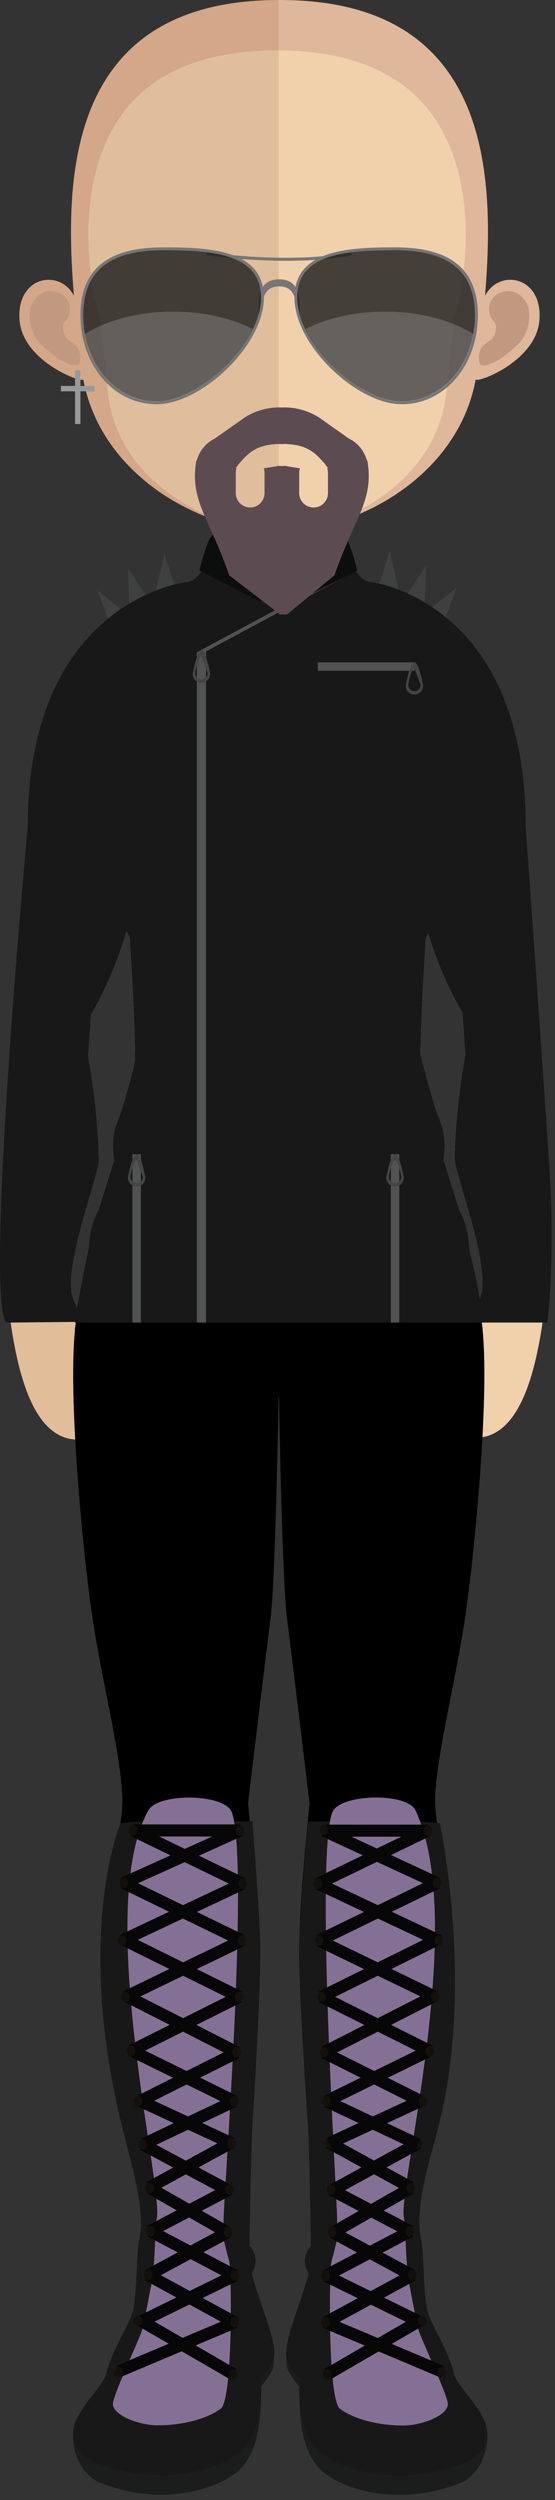 <!DOCTYPE svg PUBLIC "-//W3C//DTD SVG 1.1//EN" "http://www.w3.org/Graphics/SVG/1.1/DTD/svg11.dtd"><svg xmlns="http://www.w3.org/2000/svg" width="46" height="207" viewBox="0.001 0 46 207" overflow="visible" enable-background="new 0.001 0 46 207"><rect x="0.001" y="0" width="46" height="207" fill="#333333" stroke="none"/><path fill="#E1BD9A" d="M22.519 112.514l-.01.943c-.009.834-.026 2.115-.054 3.652-.102 5.676-.329 14.801-.646 17.266-.469 3.671-1.865 15.289-1.865 15.289s1.03 10.162.81 12.098c-.622 5.607-.751 11.1-.751 11.1s-.375 10.469-.352 14.336c.302.174.498.471.498.808 0 .293-.16.552-.402.735.078.39.193.824.33 1.287.233.779.531 1.633.806 2.441.161.477.317.943.449 1.375.289.954.457 1.736.33 2.107-.155.439-1.091 1.348-1.091 1.348s.459 4.477-1.525 5.953c-1.992 1.482-6.271 2.253-10.463.762-4.197-1.488.531-4.463.994-6.414.252-1.061.764-2.093 1.236-3.021v-.004c.395-.775.767-1.482.939-2.086l.004-.02c.125-.426.202-1.048.262-1.73.138-1.631.146-3.621.279-4.19 1.27-5.425-4.252-14.069-3.596-24.834.385-6.298 1.686-10.255 1.566-12.63-.207-4.111-1.828-9.977-2.616-15.752-.458-3.309-1.04-8.977-1.31-14.135-.184-3.467-.226-6.711.014-8.852l-.014-.004.036-.238.092-.594.069-.438c.459-2.822.871-4.641 1.021-5.281l.062-.262s.005-1.953.468-3.199l.048-.121c.2-.582.662-2.059 1.162-3.693l.128-.406.023-.082.005-.016.023.088c.209.893.568 1.773 1.066 2.523.77 1.162 1.993 1.828 3.176 2.469.777.426 1.512.826 2.029 1.33.764.742 2.135 2.908 3.184 4.85.449.834.844 1.619 1.109 2.238l.109.264.265.674c.439 1.076.797 1.787 2.103 2.066z"/><path fill="#F0D1AC" d="M35.955 149.084c-.119 2.375 1.183 6.332 1.567 12.63.654 10.765-4.865 19.409-3.596 24.834.137.604.142 2.765.301 4.433.056.586.134 1.113.238 1.488l.005.014c.192.65.597 1.406 1.019 2.246.447.889.92 1.865 1.157 2.871.465 1.951 5.19 4.926.995 6.414-4.191 1.491-8.47.721-10.465-.762-1.982-1.477-1.525-5.953-1.525-5.953s-.934-.908-1.088-1.348c-.117-.332.008-.994.245-1.818l.005-.02c.143-.502.33-1.061.527-1.645.274-.809.572-1.662.807-2.441.138-.463.252-.897.329-1.287-.243-.184-.403-.442-.403-.735 0-.337.198-.634.5-.808.022-3.867-.354-14.336-.354-14.336s-.127-5.492-.751-11.1c-.22-1.936.812-12.098.812-12.098s-1.397-11.618-1.865-15.289c-.317-2.475-.551-11.633-.649-17.307-.025-1.514-.043-2.777-.053-3.602v-.01l-.008-.943c1.305-.279 1.663-.99 2.096-2.066l.268-.674.109-.264c.266-.619.66-1.404 1.109-2.238 1.049-1.941 2.419-4.107 3.184-4.85.518-.504 1.25-.904 2.031-1.33 1.18-.641 2.404-1.307 3.173-2.469.495-.75.856-1.631 1.068-2.523l.004-.02.02-.068.153.504c.5 1.635.964 3.111 1.166 3.693l.044.121c.464 1.246.47 3.199.47 3.199l.062.262c.137.582.49 2.141.898 4.541l.087.516.104.662.129.832-.014.004c.234 2.102.196 5.27.023 8.67-.267 5.209-.857 10.967-1.32 14.316-.785 5.778-2.408 11.643-2.614 15.754z"/><linearGradient id="a" gradientUnits="userSpaceOnUse" x1="9.271" y1="113.382" x2="23.951" y2="113.382"><stop offset="0" stop-color="#fff"/><stop offset="1"/></linearGradient><path fill="url(#a)" d="M22.462 113.43c.475.057.847.043 1.101.037l.389-.004-.389-.021-.466-.021-.621-.077-.287-.053-.003.104.276.035z"/><path fill="#E1BD9A" d="M23.065 33.803v34.637h-18.83l-.464-.197c0-18.58 11.528-19.968 11.528-19.968 1.148 0 1.889-1.477 2.378-3.723.08-.345.145-.701.197-1.083.106-.634.198-1.308.264-2.007l.118-1.283c.174-2.124.225-4.436.225-6.627 0 0 2.537.251 4.584.251z"/><path fill="#F0D1AC" d="M42.424 68.242s-.174.063-.449.197h-18.91v-34.636h.038c2.048 0 4.595-.251 4.595-.251 0 2.178.055 4.464.226 6.576l.12 1.255c.079.726.158 1.411.262 2.06v.013c.041.29.093.554.148.819.486 2.391 1.252 4 2.441 4 .001-.001 11.529 1.387 11.529 19.967z"/><path fill="#E1BD9A" d="M23.095 49.476v63.992l-.146-.004-.191-.006h-.249l-.325-.004.033-.073-.459-.104-.417-.188c-.141-.08-.26-.199-.398-.305-.485-.51-.728-1.237-1.053-1.971l-.555-1.303c-.312-.717-.642-1.471-1.004-2.252-.223-.488-.462-.988-.705-1.492-.439-.898-.926-1.855-1.521-2.656l-.266-.299-.273-.234c-.207-.154-.422-.301-.648-.439-.453-.27-.934-.512-1.41-.77-.951-.518-1.932-1.078-2.652-1.961-.649-.879-1.082-1.883-1.305-2.891l-.005-.009-.079-.401-.013-.078c-.144-.859-.144-1.707.054-2.521l.225-.665.236-.609c.141-.408.26-.816.377-1.2.221-.775.424-1.489.594-2.126.146-.562.256-1.205.256-1.26l-.004.015c-.033-4.129-.45-10.007-.45-10.007l-.261-.542c-.875-1.94-1.971-5.386-2.635-7.598-.376-1.237-.619-2.095-.619-2.095l.169-1.306c.404-2.908 1.489-9.977 3.038-13.734.646-1.572 2.122-2.399 3.815-2.803l.56-.119c3.399-.619 7.386.251 7.386.251.31-.09.613-.163.9-.233z"/><path fill="#F0D1AC" d="M34.865 86.525l-.009.769c.113.45.252.99.418 1.604.168.633.369 1.348.591 2.127.118.384.237.793.38 1.2l.234.608.224.663c.196.817.196 1.663.054 2.516l-.009.068-.004.02-.073.395-.005.008v.005c-.229 1.005-.659 2.011-1.31 2.892-.721.883-1.701 1.441-2.652 1.959-.477.258-.958.5-1.408.77-.229.139-.443.285-.645.438l-.281.238-.265.295c-.597.803-1.081 1.76-1.521 2.659-.23.476-.455.948-.664 1.409-.377.816-.724 1.602-1.046 2.344-.196.443-.38.879-.554 1.291-.326.736-.568 1.471-1.054 1.973-.138.107-.257.225-.397.303l-.418.189-.463.109.037.088-.312.004h-.077l-.179.004-.363-.004v-63.993c1.692-.393 3.057-.418 4.152-.202.949-.053 2.006-.059 3.046.056.463.052.921.12 1.365.221 1.751.394 3.286 1.223 3.95 2.831 1.722 4.175 2.522 12.423 2.707 14.537l.041.503s-.308 1.374-.761 3.153c-.567 2.217-1.374 5.075-2.116 6.707l-.18.375s-.346 4.875-.435 8.865v.003zM45.118 108.364c-.046.395-.1.773-.151 1.146-.884 6.061-2.501 8.826-4.659 9.422l-.416.084c-2.272.324-5.314-1.467-4.166-3.475.848-1.473 2.373-3.898 3.351-6.031.183-.41.349-.803.485-1.178.184-.504.316-.971.375-1.389.44-2.941-2.281-9.863-2.264-11.045.078-4.422.889-8.522.889-8.522l-.242-3.527s-1.682-2.717-2.84-6.569c-.101-.335-.197-.678-.289-1.027-.531-2.052.993-12.228.993-12.228l-4.526-14.475-.284-.907s12.905 0 12.749 32.109c0 0 1.833 20.745.995 27.612z"/><path fill="#E1BD9A" d="M14.249 49.577l-4.562 14.596s1.525 10.179.99 12.232l-.197.708c-1.154 4.02-2.928 6.888-2.928 6.888l-.248 3.527s.816 4.1.89 8.521c.022 1.182-2.699 8.1-2.263 11.041.086.578.307 1.254.609 1.982l.188.438c.971 2.17 2.551 4.666 3.417 6.18 1.087 1.9-1.589 3.613-3.802 3.508-.27-.01-.532-.045-.779-.113-2.176-.602-3.803-3.41-4.678-9.574l-.133-1c-.844-6.863.989-27.611.989-27.611-.151-32.108 12.755-32.108 12.755-32.108l-.248.785z"/><path opacity=".7" fill="#C09980" d="M28.304 43.33v.015c-.461.74-2.062 2.844-5.223 2.844h-.027c-3.002-.014-4.749-2.197-5.199-2.83.107-.636.197-1.31.264-2.012l.119-1.283c1.469.37 3.057.597 4.762.621h.055c1.748-.024 3.358-.265 4.868-.675l.119 1.256c.078.729.156 1.417.262 2.064z"/><path fill="#3F4040" d="M10.022 51.579l-.744.536-.599-1.613-.596-1.612 1.343 1.077 1.341 1.076zM11.617 50.198l-.87.283-.075-1.718-.075-1.72.949 1.438.946 1.435zM13.767 49.185l-.917.037.389-1.676.395-1.676.525 1.64.526 1.636zM35.907 51.349l.742.536.601-1.614.599-1.612-1.344 1.077-1.342 1.075zM34.311 49.967l.871.283.075-1.72.074-1.718-.945 1.437-.949 1.436zM32.162 48.954l.918.035-.39-1.675-.392-1.673-.527 1.637-.524 1.638z"/><path fill="#D3A788" d="M23.122 0c-17.681 0-17.781 14.8-16.995 24.486-1.21-2.296-4.798-1.586-4.506 2.03.282 3.484 5.353 5.285 5.282 4.881 1.449 7.973 9.768 12.577 16.219 12.577l.136-.007v-43.965l-.136-.002z"/><path fill="#C09980" d="M2.751 24.986c.875-1.396 2.221-.792 2.553-.487.353.338.631.78.415 1.606-.124.464-.612.499-.492 1.206.131.794.497.845.708 1.025.205.18.464.317.594.653.127.334.15.689.078.997-.134.57-.967.115-1.523-.138-.367-.166-1.535-1.151-1.829-1.486-.744-.834-1.087-2.444-.504-3.376z"/><path fill="#DFB79A" d="M23.21 0c17.68 0 17.781 14.8 16.993 24.486 1.214-2.296 4.802-1.586 4.507 2.03-.283 3.483-5.353 5.284-5.28 4.881-1.449 7.973-9.769 12.577-16.22 12.577l-.135-.007v-43.965l.135-.002z"/><path fill="#C09980" d="M43.581 24.986c-.874-1.396-2.222-.792-2.555-.487-.351.338-.626.78-.412 1.606.125.464.611.499.492 1.206-.129.794-.498.845-.706 1.025-.208.18-.467.317-.597.653-.125.334-.149.689-.078.997.134.57.967.115 1.525-.138.366-.166 1.531-1.151 1.826-1.486.745-.834 1.089-2.444.505-3.376z"/><path fill="#E1BE9B" d="M22.97 4.171c-5.82 0-10.076 1.689-12.654 5.025-3.6 4.656-3.461 11.772-2.133 16.88.404 1.562.611 5.769.893 7.313 1.257 6.907 8.876 10.585 13.895 10.585l.134-.007v-39.792l-.135-.004z"/><path fill="#F1D1AC" d="M35.597 9.204c-2.56-3.314-6.768-5-12.493-5.029v39.793c5.729-.062 12.579-4.094 13.757-10.578.279-1.545.487-5.752.894-7.313 1.322-5.095 1.453-12.201-2.158-16.873z"/><path fill="#99999A" d="M6.22 30.654h.447v4.458h-.447zM5.046 31.956h2.793v.447h-2.793z"/><path fill="#767676" d="M23.139 23.129c-1.936 0-1.698 2.021-1.698 2.883h.242c0-1.675.471-2.297 1.456-2.297.96 0 1.458.58 1.458 2.297h.233c0-1.006.178-2.883-1.691-2.883z"/><path stroke="#767676" stroke-width=".25" stroke-miterlimit="10" d="M17.134 21.005s6.826 1.044 12.014 0" fill="none"/><path fill="#767676" d="M13.497 20.481c-4.297 0-6.826 1.61-6.826 5.626 0 4.015 2.658 7.363 6.322 7.363s8.881-4.836 8.881-8.849c0-4.016-4.709-4.14-8.377-4.14zm-.504 12.756c-3.414 0-6.086-3.132-6.086-7.13 0-3.628 2.156-5.392 6.59-5.392 4.122 0 8.144.302 8.144 3.907 0 3.992-5.234 8.615-8.648 8.615zM32.782 20.481c-3.664 0-8.377.124-8.377 4.141 0 4.013 5.218 8.849 8.882 8.849 3.668 0 6.321-3.349 6.321-7.363 0-4.016-2.527-5.627-6.826-5.627zm.505 12.756c-3.413 0-8.649-4.623-8.649-8.615 0-3.604 4.024-3.907 8.145-3.907 4.434 0 6.594 1.764 6.594 5.392-.001 3.998-2.676 7.13-6.09 7.13z"/><path opacity=".8" fill="#1A1C1D" d="M12.988 33.237c-3.413 0-6.085-3.132-6.085-7.13 0-3.628 2.155-5.392 6.594-5.392 4.119 0 8.139.302 8.139 3.907 0 3.992-5.233 8.615-8.648 8.615zM33.282 33.237c-3.413 0-8.648-4.623-8.648-8.615 0-3.604 4.023-3.907 8.143-3.907 4.435 0 6.594 1.764 6.594 5.392-.001 3.998-2.675 7.13-6.089 7.13z"/><path opacity=".2" fill="#EBECEC" d="M20.955 27.247c-1.762-.896-4.066-1.444-6.597-1.444-2.904 0-5.514.721-7.341 1.866.579 3.239 2.983 5.604 5.948 5.604 2.686 0 6.485-2.861 7.99-6.026zM25.322 27.247c1.763-.896 4.067-1.444 6.599-1.444 2.9 0 5.51.721 7.34 1.866-.58 3.239-2.986 5.604-5.949 5.604-2.687 0-6.487-2.861-7.99-6.026z"/><path d="M20.007 189.637c-.395-.316-.959-.66-1.692-1.025-1.082-.545-2.179-.824-3.255-.824-.838 0-1.688.17-2.525.502l-.528.209.028-.566c.047-1.02.088-1.55.149-1.824.571-2.447-.312-5.674-1.336-9.41-1.229-4.482-2.622-9.564-2.27-15.369.209-3.404.678-6.105 1.055-8.271.317-1.818.566-3.254.513-4.314-.115-2.312-.693-5.234-1.307-8.328-.474-2.398-.965-4.877-1.309-7.393-.651-4.76-1.881-17.068-1.321-22.816v-.084l.015-.189c.497-3.33.981-5.559 1.225-6.59l.059-.242c-.004-.072.002-.465.047-.975l.035-.398.395.069c.383.067.679.163.933.298.245.117 3.011.246 7.639.246h.208c.041.002 3.834.182 6.775.35l.407.014h.229c2.578-.141 5.175-.268 5.175-.268h.238c4.671 0 7.376-.123 7.634-.244.352-.184.748-.273 1.02-.314l.392-.062.03.395c.037.494.043.857.043.924l.056.199c.245 1.035.729 3.268 1.226 6.59l.02.305c.547 5.76-.679 18.041-1.328 22.795-.344 2.524-.836 5.01-1.312 7.412-.611 3.096-1.186 6.006-1.302 8.309-.054 1.061.196 2.498.513 4.318.378 2.17.846 4.871 1.051 8.268.355 5.809-1.035 10.891-2.266 15.373-1.022 3.732-1.906 6.959-1.336 9.4.075.338.117 1.031.156 1.969l.023.572-.528-.217c-.864-.355-1.74-.535-2.606-.535-1.077 0-2.172.275-3.256.82-.668.332-1.213.656-1.621.965l-1.023.598.105-.34c.144-.451.408-1.307.486-1.602-.211-.199-.311-.354-.311-.695 0-.385.181-.742.498-.994.012-3.988-.354-14.045-.357-14.131 0-.055-.131-5.548-.748-11.072-.221-1.971.771-11.734.812-12.148l-.021-.15c-.426-3.523-1.454-12.049-1.841-15.08-.395-3.076-.625-15.74-.67-18.438l-.039-.018c-.052 2.996-.285 15.43-.672 18.455-.381 3.002-1.408 11.51-1.834 15.029l-.025.23c.104 1.016 1.021 10.24.807 12.121-.611 5.508-.748 11.012-.748 11.063-.004.093-.364 10.167-.354 14.136.318.254.5.611.5.996 0 .301-.049.541-.279.781.096.378.446 1.506.449 1.516l.112.357-1.038-.658z"/><path fill="#1B1C1C" d="M13.371 206.561c-1.706 0-3.384-.32-4.984-.953-2.147-.844-2.313-3.422-2.319-3.533l-.02-.363.226-.283c.956-1.203 2.374-3.238 2.539-3.998.263-1.242.802-2.459 1.222-3.381 0 0 2.02-4.627 2.365-4.768 1.37-.564 2.221-.973 3.697-.973 0 0 5.686 3.184 5.523 3.414l.699 1.559c.394 1.455.478 2.246.301 2.811-.153.484-.648 1.117-1.016 1.543.076 1.372.107 5.332-1.887 6.984-1.474 1.216-3.847 1.941-6.346 1.941z"/><path fill="#191818" d="M13.372 204.942c-1.704 0-3.381-.289-4.982-.857-1.264-.447-1.997-1.082-2.247-1.941-.397-1.369.646-2.701 1.567-3.875.465-.592.993-1.263 1.088-1.67.254-1.072.723-2.061 1.23-3.057l.144-.291c.32-.625.622-1.219.777-1.695v-.007l.044-.136c.094-.309.168-.812.227-1.541.059-.688.095-1.457.124-2.133.058-1.141.09-1.805.18-2.192.536-2.291-.381-5.438-1.242-8.798-4.233-16.521-.29-25.799-.29-25.799l1.097-.094c.423-.035.837-.053 1.231-.053h8.601s.639 7.963.661 10.625c.031 3.768-.689 15.057-.689 15.057-.139 4.568-.207 7.682-.207 9.484.316.336.494.773.494 1.24 0 .359-.111.707-.316 1.008.055.225.123.473.207.758.184.611.415 1.291.639 1.947l.157.46c.165.481.319.958.456 1.397.42 1.385.509 2.133.32 2.678-.154.439-.621.988-1.011 1.396.073 1.299.077 4.85-1.924 6.34-1.471 1.097-3.838 1.749-6.336 1.749z"/><path fill="#857095" d="M13.057 200.817c-1.493 0-3.663-.803-3.701-1.758-.026-.668 2.249-5.49 2.415-6.109.223-.836.697-3.393.697-3.393v-.031c.117-.445.198-1.006.262-1.799.062-.72.101-1.537.131-2.193.036-.758.076-1.621.135-1.865.572-2.457-5.223-25.732-.686-33.783.82-1.453 6.325-1.395 6.904.174 1.463 3.982-.678 31.926-.678 33.619v.727l.035 1.156.195.803c.062.248.137.527.229.84.194.645.336 11.461-.698 12.232-1.146.853-3.153 1.38-5.24 1.38z"/><path stroke="#070707" stroke-miterlimit="10" fill="none" d="M11.843 177.561l7.261 3.891M19.187 177.403l-6.778 3.703M11.671 173.979l7.516 3.482M19.421 173.979l-7.578 3.582M11.091 169.885l8.33 4.094M19.611 169.961l-7.878 3.946M10.603 165.336l9.008 4.588M19.827 165.336l-8.965 4.483M10.043 160.499l9.784 4.837M20.05 160.678l-9.623 4.658M10.263 155.915l9.787 4.763M20.126 155.964l-10.006 4.714M11.01 151.563l9.116 4.401M19.905 151.563l-9.642 4.352M12.409 181.168l6.502 3.709M19.015 181.284l-6.565 3.451M12.45 184.735l7.009 3.68M18.911 184.809l-6.627 3.578M12.284 188.387l7.175 3.905M19.459 188.415l-7.792 3.818M11.597 192.104l7.732 4.477M19.459 192.292l-9.583 4.041"/><path fill="#15100B" d="M19.366 181.284c0 .244-.156.441-.352.441s-.354-.197-.354-.441c0-.24.159-.439.354-.439s.352.198.352.439z"/><ellipse fill="#15100B" cx="19.186" cy="177.461" rx=".353" ry=".439"/><ellipse fill="#15100B" cx="19.42" cy="173.979" rx=".353" ry=".439"/><ellipse fill="#15100B" cx="19.612" cy="169.924" rx=".353" ry=".439"/><ellipse fill="#15100B" cx="19.829" cy="165.336" rx=".353" ry=".438"/><ellipse fill="#15100B" cx="20.05" cy="160.678" rx=".352" ry=".439"/><path fill="#15100B" d="M20.479 155.964c0 .241-.158.438-.354.438-.193 0-.353-.197-.353-.438 0-.245.159-.44.353-.44.196 0 .354.195.354.44z"/><ellipse fill="#15100B" cx="12.41" cy="181.168" rx=".354" ry=".439"/><ellipse fill="#15100B" cx="11.842" cy="177.561" rx=".353" ry=".438"/><ellipse fill="#15100B" cx="11.444" cy="173.979" rx=".354" ry=".439"/><ellipse fill="#15100B" cx="10.861" cy="169.819" rx=".354" ry=".439"/><ellipse fill="#15100B" cx="10.396" cy="165.336" rx=".353" ry=".438"/><ellipse fill="#15100B" cx="10.121" cy="160.678" rx=".353" ry=".439"/><ellipse fill="#15100B" cx="10.263" cy="155.915" rx=".354" ry=".441"/><ellipse fill="#15100B" cx="12.485" cy="184.735" rx=".354" ry=".439"/><path fill="#15100B" d="M12.639 188.358c0 .244-.159.441-.354.441-.193 0-.353-.197-.353-.441 0-.24.159-.439.353-.439.194-.001.354.199.354.439z"/><ellipse transform="matrix(.98 .199 -.199 .98 38.426 1.55)" fill="#15100B" cx="11.494" cy="192.167" rx=".354" ry=".44"/><ellipse transform="matrix(.94 .343 -.343 .94 67.867 8.5)" fill="#15100B" cx="9.876" cy="196.333" rx=".353" ry=".441"/><path fill="#15100B" d="M19.812 188.415c0 .244-.158.441-.353.441-.195 0-.354-.197-.354-.441 0-.24.159-.438.354-.438.194 0 .353.197.353.438z"/><ellipse fill="#15100B" cx="19.458" cy="192.29" rx=".354" ry=".439"/><ellipse fill="#15100B" cx="19.329" cy="196.581" rx=".354" ry=".441"/><ellipse fill="#15100B" cx="18.912" cy="184.809" rx=".353" ry=".439"/><path stroke="#070707" stroke-miterlimit="10" fill="none" d="M11.01 151.563h8.895"/><ellipse fill="#15100B" cx="11.009" cy="151.563" rx=".353" ry=".439"/><ellipse fill="#15100B" cx="19.905" cy="151.563" rx=".353" ry=".439"/><path fill="#1B1C1C" d="M33.079 206.577c1.703 0 3.381-.319 4.982-.953 2.146-.846 2.312-3.422 2.318-3.533l.021-.363-.226-.283c-.956-1.203-2.375-3.238-2.538-3.998-.265-1.244-.803-2.459-1.222-3.383 0 0-2.021-4.627-2.367-4.765-1.369-.565-2.219-.974-3.697-.974 0 0-5.686 3.184-5.521 3.414l-.701 1.56c-.393 1.454-.477 2.248-.3 2.812.153.482.649 1.115 1.015 1.539-.075 1.373-.105 5.334 1.889 6.988 1.474 1.214 3.845 1.939 6.347 1.939z"/><path fill="#191818" d="M33.077 204.956c1.703 0 3.38-.287 4.98-.855 1.264-.449 1.998-1.084 2.248-1.941.396-1.369-.647-2.701-1.566-3.873-.466-.596-.995-1.266-1.088-1.674-.256-1.07-.723-2.061-1.23-3.055l-.145-.291c-.32-.625-.623-1.22-.778-1.695v-.01l-.044-.133c-.094-.309-.166-.812-.226-1.541-.058-.691-.093-1.457-.124-2.132-.057-1.142-.09-1.806-.18-2.194-.535-2.291.319-5.455 1.242-8.797 3.301-11.959.29-25.799.29-25.799l-1.097-.094c-.422-.035-.836-.053-1.232-.053h-8.6s-.713 7.75-.74 10.342c-.042 3.84.77 15.34.77 15.34.137 4.566.205 7.682.207 9.484-.317.336-.496.772-.496 1.24 0 .359.111.709.318 1.006-.056.227-.123.477-.207.758-.186.613-.416 1.293-.639 1.947l-.158.461c-.166.479-.32.959-.457 1.399-.418 1.384-.508 2.132-.32 2.675.156.441.623.988 1.012 1.396-.074 1.301-.078 4.85 1.924 6.344 1.47 1.092 3.837 1.745 6.336 1.745z"/><path fill="#857095" d="M33.419 200.833c1.496 0 3.664-.805 3.702-1.76.026-.666-2.249-5.488-2.415-6.108-.223-.834-.697-3.392-.697-3.392v-.031c-.118-.447-.197-1.004-.263-1.799-.061-.721-.099-1.539-.13-2.193-.036-.758-.076-1.621-.133-1.865-.573-2.459 5.297-24.488.959-33.781-.706-1.514-6.312-1.391-6.903.17-1.415 3.738.4 31.928.401 33.619v.729l-.037 1.155-.193.804c-.061.247-.138.526-.229.839-.194.645-.336 11.459.699 12.23 1.145.853 3.155 1.383 5.239 1.383z"/><path stroke="#070707" stroke-miterlimit="10" fill="none" d="M34.648 177.461l-7.305 4.006M27.263 177.418l6.775 3.704M34.038 181.184l-6.502 3.709M27.434 181.301l6.563 3.449M33.997 184.75l-7.008 3.682M27.536 184.825l6.627 3.578M34.163 188.403l-7.174 3.902M26.989 188.432l7.793 3.817M34.851 192.12l-7.733 4.478M26.989 192.305l9.583 4.043"/><ellipse fill="#15100B" cx="27.435" cy="181.301" rx=".354" ry=".439"/><ellipse fill="#15100B" cx="34.039" cy="181.184" rx=".353" ry=".438"/><ellipse fill="#15100B" cx="27.348" cy="177.461" rx=".353" ry=".439"/><ellipse fill="#15100B" cx="34.647" cy="177.461" rx=".354" ry=".439"/><ellipse fill="#15100B" cx="33.962" cy="184.75" rx=".353" ry=".439"/><ellipse fill="#15100B" cx="34.163" cy="188.375" rx=".354" ry=".438"/><ellipse transform="matrix(-.98 .199 -.199 -.98 107.513 373.542)" fill="#15100B" cx="34.955" cy="192.182" rx=".353" ry=".438"/><ellipse transform="matrix(-.94 .34 -.34 -.94 137.759 368.546)" fill="#15100B" cx="36.572" cy="196.349" rx=".353" ry=".437"/><ellipse fill="#15100B" cx="26.99" cy="188.432" rx=".353" ry=".438"/><ellipse fill="#15100B" cx="26.99" cy="192.305" rx=".353" ry=".439"/><ellipse fill="#15100B" cx="27.119" cy="196.596" rx=".353" ry=".439"/><ellipse fill="#15100B" cx="27.536" cy="184.825" rx=".354" ry=".439"/><path stroke="#070707" stroke-miterlimit="10" fill="none" d="M35.475 151.579h-8.625M34.813 173.979l-7.515 3.482M27.063 173.979l7.579 3.582M35.396 169.885l-8.333 4.094M26.872 169.961l7.879 3.946M35.88 165.336l-9.008 4.588M26.657 165.336l8.966 4.483M36.44 160.499l-9.783 4.837M26.437 160.678l9.621 4.658M36.222 155.915l-9.785 4.763M26.358 155.964l10.006 4.714M35.475 151.563l-9.117 4.401M26.85 151.579l9.372 4.336"/><ellipse fill="#15100B" cx="27.063" cy="173.979" rx=".354" ry=".439"/><ellipse fill="#15100B" cx="26.873" cy="169.924" rx=".353" ry=".439"/><ellipse fill="#15100B" cx="26.657" cy="165.336" rx=".354" ry=".438"/><ellipse fill="#15100B" cx="26.435" cy="160.678" rx=".353" ry=".439"/><path fill="#15100B" d="M26.005 155.964c0 .241.157.438.353.438.194 0 .353-.197.353-.438 0-.245-.158-.44-.353-.44-.196 0-.353.195-.353.44z"/><ellipse fill="#15100B" cx="35.042" cy="173.979" rx=".354" ry=".439"/><ellipse fill="#15100B" cx="35.623" cy="169.819" rx=".353" ry=".439"/><ellipse fill="#15100B" cx="36.086" cy="165.336" rx=".354" ry=".438"/><ellipse fill="#15100B" cx="36.364" cy="160.678" rx=".354" ry=".439"/><ellipse fill="#15100B" cx="36.221" cy="155.915" rx=".353" ry=".441"/><ellipse fill="#15100B" cx="35.475" cy="151.579" rx=".353" ry=".439"/><ellipse fill="#15100B" cx="26.85" cy="151.51" rx=".353" ry=".439"/><path fill="#191818" d="M45.534 96.682c-.797-12.052-1.963-28.244-1.963-28.244 0-18.633-12.696-20.223-12.696-20.223-.622 0-1.118-.435-1.517-1.191l-6.29-.503-5.79-.463c-.477 1.337-1.096 2.157-1.951 2.157 0 0-13.025 1.59-13.025 20.223 0 0-3.628 38.931-1.773 41.072l6.346-.061c-.012-.146-.865-1.838-.943-2.359-.437-2.941 2.285-9.859 2.263-11.041-.073-4.421-.89-8.521-.89-8.521l.248-3.527s1.773-2.868 2.928-6.888l.261.542s.417 5.878.45 10.007l.004-.015c0 .055-.109.697-.256 1.26-.17.637-.373 1.351-.594 2.126-.117.384-.236.792-.377 1.2l-.236.609-.225.665c-.197.813-.197 1.661-.054 2.521l-.023.082-.128.406c-.5 1.635-.962 3.111-1.162 3.693l-.34.812c-.463 1.246-.43 2.271-.43 2.271l-.144.678c-.147.623-1.048 5.391-1.036 5.539h33.801c-.133-2.312-.898-5.152-1.029-5.711-.043-.176-.097-.715-.097-.715s-.048-1.432-.734-2.754l-.044-.121c-.202-.582-.666-2.059-1.166-3.693l-.153-.504-.02.068.009-.068c.143-.854.143-1.699-.054-2.516l-.224-.663-.234-.608c-.143-.407-.262-.816-.38-1.2-.222-.779-.423-1.494-.591-2.127-.166-.613-.305-1.153-.418-1.604l.009-.769v-.005c.089-3.99.435-8.865.435-8.865l.18-.375c1.158 3.853 2.84 6.569 2.84 6.569l.242 3.527s-.811 4.1-.889 8.522c-.018 1.182 2.704 8.104 2.264 11.045-.049.35-.508 1.742-.918 2.525l.815.041h5.505c.099-.049.664-5.716.194-12.826z"/><path fill="#515252" d="M26.337 54.845h8.013v.699h-8.013zM32.394 95.573h.699v13.938h-.699zM10.977 95.573h.698v13.938h-.698zM29.459 46.956l.139.258-13.16 7.065-.139-.258z"/><path fill="#444445" d="M32.741 95.573c-.398 0-.723 1.938-.723 1.938 0 .4.324.727.723.727.401 0 .727-.326.727-.727 0-.001-.325-1.938-.727-1.938zm0 2.385c-.281 0-.512-.232-.512-.516 0 0 .23-1.375.512-1.375.284 0 .516 1.375.516 1.375 0 .283-.232.516-.516.516zM34.349 54.845c-.398 0-.725 1.938-.725 1.938 0 .4.326.726.725.726.401 0 .725-.325.725-.726-.001-.001-.324-1.938-.725-1.938zm0 2.384c-.283 0-.514-.231-.514-.515 0 0 .23-1.377.514-1.377l.516 1.377c-.001.284-.233.515-.516.515zM11.325 95.573c-.399 0-.724 1.938-.724 1.938 0 .4.324.727.724.727.4 0 .725-.326.725-.727 0-.001-.324-1.938-.725-1.938zm0 2.385c-.283 0-.514-.232-.514-.516 0 0 .23-1.375.514-1.375l.516 1.375c0 .283-.233.516-.516.516z"/><path fill="#515252" d="M17.079 53.624v55.886h-.764v-55.477z"/><path fill="#0C0D0D" d="M29.6 47.241s-.689-2.973-1.196-2.973l-5.407 2.274 1.557 3.275 5.046-2.576zM16.53 47.241s.689-2.973 1.195-2.973l5.406 2.274-1.554 3.275-5.047-2.576z"/><path fill="#444445" d="M16.696 53.863c-.398 0-.725 1.937-.725 1.937 0 .401.326.727.725.727.4 0 .726-.325.726-.727 0 0-.325-1.937-.726-1.937zm0 2.384c-.283 0-.514-.23-.514-.517 0 0 .23-1.374.514-1.374l.516 1.374c0 .287-.233.517-.516.517z"/><path fill="#5C4C52" d="M30.521 38.636l.003.004-.006-.031-.048-.386-.082-.184c-.119-.37-.286-.671-.467-.907-.084-.112-.17-.208-.257-.293l.001-.001-.004-.002c-.312-.308-.6-.452-.684-.49l-.008-.003-.01-.003-.007-.004h-.002l-2.164-1.527-.242-.172-.082-.056.002.002c-.826-.534-1.831-.85-2.918-.85l-.184.008-.184-.008c-1.086 0-2.092.316-2.918.85l.001-.002-.081.056-.24.172-2.168 1.527h-.002l-.008.004-.008.003-.008.003c-.084.038-.373.183-.684.49l-.004.002v.001l-.256.293c-.182.236-.348.537-.467.907l-.082.184-.048.386-.007.031.003-.004c-.054.508-.057.973-.013 1.413.217 2.162 1.502 3.785 2.81 7.59l3.935 3.021.279.216h.578l3.932-3.237c1.309-3.806 2.594-5.429 2.81-7.59.045-.441.042-.905-.011-1.413zm-3.338.499v1.694c0 .658-.534 1.191-1.191 1.191-.659 0-1.193-.533-1.193-1.191v-1.694c0-.127.025-.246.062-.36-.682-.097-1.24-.202-1.24-.202h-.006l-.252.015-.254-.015h-.004s-.558.105-1.241.202c.038.114.062.233.062.36v1.694c0 .658-.533 1.191-1.191 1.191s-1.191-.533-1.191-1.191v-1.694c0-.124.023-.241.059-.354l-.059-.028.158-.202c.068-.118.153-.224.256-.312.604-.715 1.227-1.222 2.322-1.401.292-.048.594-.075.9-.075l.088.003v.01l.096-.005.096.005v-.01l.088-.003c.307 0 .607.027.899.075 1.096.18 1.72.687 2.325 1.401.102.089.186.194.253.312l.159.202-.059.028c.034.113.058.23.058.354z"/></svg>